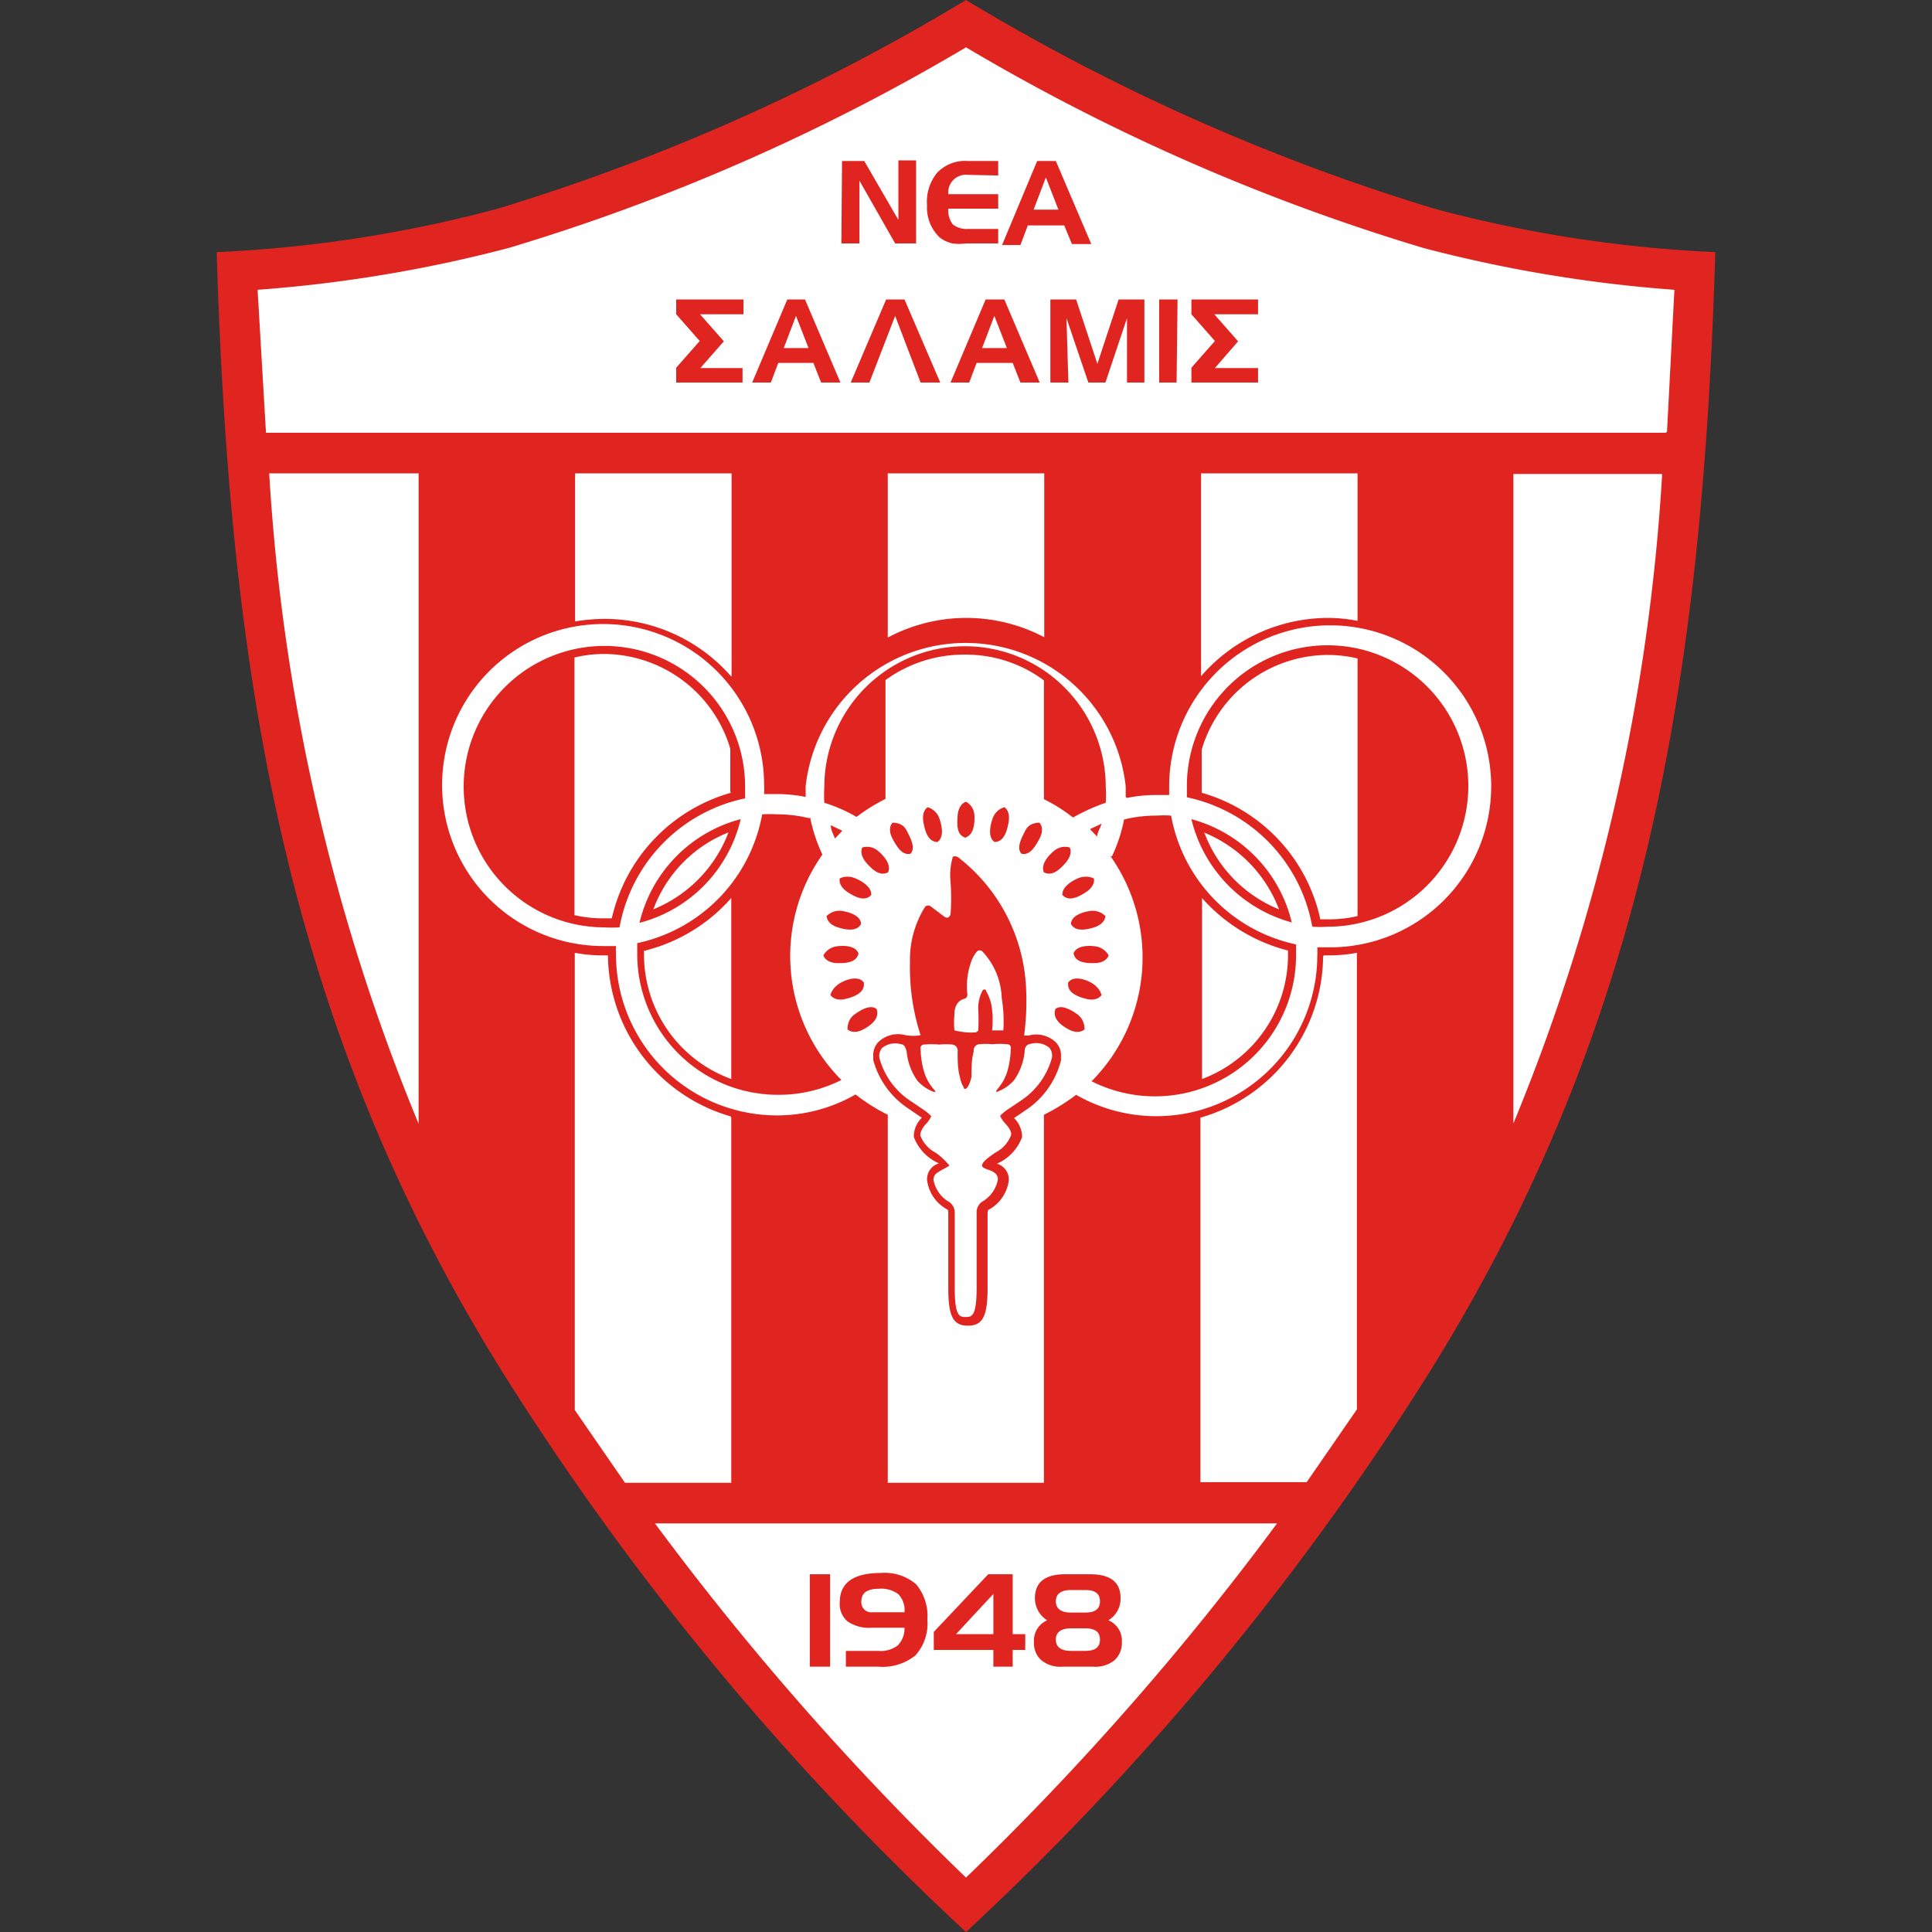 <?xml version="1.0" encoding="iso-8859-1"?>
<svg xmlns="http://www.w3.org/2000/svg" width="60" height="60" xmlns:v="https://vecta.io/nano"><rect width="100%" height="100%" fill="#333333" stroke="none"/><path d="M44.44,42.54c6.65-10.7,8.43-21.41,8.83-34.71a40.6,40.6,0,0,1-8.73-1.35A64.14,64.14,0,0,1,30,0,64.14,64.14,0,0,1,15.46,6.48,40.6,40.6,0,0,1,6.73,7.83c.4,13.3,2.18,24,8.83,34.71A86.22,86.22,0,0,0,30,60,86.22,86.22,0,0,0,44.44,42.54Z" fill="#e02520"/><path d="M35 24.78a4.53 4.53 0 0 1 .91-.09h.4 0v-.27a5 5 0 1 1 5 5h-.4a2.35 2.35 0 0 1 0 .26A5 5 0 0 1 33.42 34h0a6.14 6.14 0 0 1-1 .62h0v11.43h-4.85V34.62h0a5.85 5.85 0 0 1-1-.63h0a4.91 4.91 0 0 1-2.44.65 5 5 0 0 1-5-5 2.35 2.35 0 0 1 0-.26h-.4a5 5 0 1 1 5-5 2.53 2.53 0 0 1 0 .28h0 .38a4.53 4.53 0 0 1 .91.09h0v-.33a5 5 0 0 1 9.94 0v.33z" fill="#fff"/><g fill="#e02520"><path d="M25.13 25.41a4.15 4.15 0 0 0-1-.12 3.55 3.55 0 0 0-.46 0h0a5 5 0 0 1-3.88 4h0v.35A4.37 4.37 0 0 0 24.13 34a4.33 4.33 0 0 0 2-.46h0a5.46 5.46 0 0 1-.59-7h0a5 5 0 0 1-.38-1.15zm15.63 3.37a3.7 3.7 0 0 0 .47 0 4.37 4.37 0 1 0-4.37-4.37v.35h0a5 5 0 0 1 3.89 4h0zM23.11 24.8a5 5 0 0 0-3.87 4h0a3.7 3.7 0 0 1-.47 0 4.37 4.37 0 1 1 4.37-4.37v.37zm11.37 1.78a5.46 5.46 0 0 1-.58 7h0a4.38 4.38 0 0 0 6.35-3.9v-.35h0a5 5 0 0 1-3.88-4h0a3.44 3.44 0 0 0-.46 0 4.07 4.07 0 0 0-1 .12h0a4.85 4.85 0 0 1-.38 1.15h0z"/><path d="M40.12 28.66A4.37 4.37 0 0 0 37 25.44h0a4.39 4.39 0 0 0 3.13 3.21zM23 25.45a4.36 4.36 0 0 1-3.14 3.21h0A4.37 4.37 0 0 1 23 25.44zm10.34-.07a6 6 0 0 1 1-.45h0a3.91 3.91 0 0 0 0-.49 4.37 4.37 0 1 0-8.74 0 3.91 3.91 0 0 0 0 .49h0a4.89 4.89 0 0 1 1 .44h0a5.9 5.9 0 0 1 .9-.56h0v-3.69a4.14 4.14 0 0 1 2.5-.79 4.06 4.06 0 0 1 2.42.8h0v3.69h0a4.91 4.91 0 0 1 .89.56z"/><path d="M25.8,25.63c0,.14.08.28.13.41h0l.23-.24h0l-.38-.18Z"/></g><path d="M20.33 47.31h19.33a87.68 87.68 0 0 1-9.66 11 88.13 88.13 0 0 1-9.66-11zm31.4-33.87H8.26L8 9a43 43 0 0 0 7.8-1.3A63.64 63.64 0 0 0 30 1.47 63.64 63.64 0 0 0 44.2 7.7 43 43 0 0 0 52 9l-.23 4.41zM47 14.7v20.19a62.42 62.42 0 0 0 4.62-20.17h0H47zM13 34.91V14.7H8.36h0A62.54 62.54 0 0 0 13 34.9zm14.57-15.12V14.7h4.86v5.09h0a5.18 5.18 0 0 0-4.84 0zM22.7 21a5.22 5.22 0 0 0-3.93-1.78 5.5 5.5 0 0 0-.91.08h0v-4.6h4.86V21zm.01 6.89v5.62h0A4.11 4.11 0 0 1 20 29.66v-.13h0a5.27 5.27 0 0 0 2.7-1.63zm-.01-3.27a5.26 5.26 0 0 0-3.7 3.9h-.25a3.91 3.91 0 0 1-.91-.1h0v-8h0a3.91 3.91 0 0 1 .91-.11 4.11 4.11 0 0 1 3.93 2.94h0v1.34zm.01 10.09v11.34h-3.3l-1.56-2.26h0v-14.2h0a4.6 4.6 0 0 0 .91.08h.12a5.26 5.26 0 0 0 3.81 5zm-.09-8.85a4.17 4.17 0 0 1-2.33 2.38h0a4.1 4.1 0 0 1 2.31-2.38zm19.53-6.58a4.7 4.7 0 0 0-.92-.09A5.23 5.23 0 0 0 37.3 21h0v-6.3h4.86v4.58zM41 28.53a5.24 5.24 0 0 0-3.68-3.91h0v-1.34h0a4.1 4.1 0 0 1 3.93-2.94 3.91 3.91 0 0 1 .91.11h0v8h0a3.91 3.91 0 0 1-.91.1H41zm.11 1.14h.12a4.6 4.6 0 0 0 .91-.08h0v14.18h0l-1.56 2.26h-3.3V34.71h0a5.25 5.25 0 0 0 3.81-5zM40 29.52v.14a4.11 4.11 0 0 1-2.67 3.85h0v-5.62h0A5.32 5.32 0 0 0 40 29.52zm-2.62-3.67a4.17 4.17 0 0 1 2.34 2.39h0a4.13 4.13 0 0 1-2.31-2.36h0z" fill="#fff"/><path d="M34.07 26c0-.14.1-.28.14-.42h0l-.36.17h0l.24.25zm-2.31 6.16h.18a.89.89 0 0 1 .85.21.58.58 0 0 1 .16.43v.13a2.62 2.62 0 0 1-1 1.48l-.38.26-.08.05a.85.85 0 0 1 .25.52v.08a1.46 1.46 0 0 1-.78.82.51.51 0 0 1 .37.51 1.2 1.2 0 0 1-.61.91s-.05 0-.05.13V40c0 .88-.15 1.17-.61 1.17h0c-.46 0-.61-.29-.61-1.17v-2.32c0-.09 0-.1-.05-.13a1.2 1.2 0 0 1-.61-.91.51.51 0 0 1 .37-.51 1.46 1.46 0 0 1-.78-.82v-.08a.85.85 0 0 1 .25-.52l-.08-.05-.38-.26a2.62 2.62 0 0 1-1.05-1.48v-.13a.58.58 0 0 1 .16-.43.89.89 0 0 1 .85-.21 1.43 1.43 0 0 0 .46 0h0a6.81 6.81 0 0 1-.33-2.27 3.1 3.1 0 0 1 .47-1.72.14.14 0 0 1 .19 0l.41.31c.1.07.17 0 .19-.08a6.62 6.62 0 0 0 0-1 2 2 0 0 1 .06-.74c0-.1.17-.05.21 0a5.45 5.45 0 0 1 2.08 4.15 8.12 8.12 0 0 1-.07 1.4z" fill="#e02520"/><path d="M30.31 32.06a1.81 1.81 0 0 1-.31 0h0a2.46 2.46 0 0 1-.36-.06h0a2.56 2.56 0 0 1 0-.49c0-.34.17-.45.3-.49a.13.13 0 0 0 .1-.16 2.25 2.25 0 0 1 .1-.93 1 1 0 0 1 .2-.38.12.12 0 0 1 .17 0 2.21 2.21 0 0 1 .6 1.45 4.42 4.42 0 0 1 .05 1h0-.35 0a2.87 2.87 0 0 0 0-.64 1.41 1.41 0 0 0-.19-.59c0-.06-.09-.05-.11 0a1.17 1.17 0 0 0-.13.57 5.94 5.94 0 0 1 0 .67zM30 33.81l.05-.05a.92.92 0 0 0 .12-.33c0-.23 0-.54.07-.78a.19.19 0 0 1 .16-.22 2 2 0 0 1 .41 0 2.39 2.39 0 0 1 .47 0 .11.11 0 0 1 .11.14 2.78 2.78 0 0 1-.1.68 1.52 1.52 0 0 1-.31.57c-.06.08-.06.11 0 .08a1.26 1.26 0 0 0 .51-.35 1.85 1.85 0 0 0 .33-.88c0-.19.1-.24.18-.25a.64.64 0 0 1 .59.12.38.38 0 0 1 .07.34 2.32 2.32 0 0 1-.94 1.29l-.37.25a1.7 1.7 0 0 0-.29.23.73.73 0 0 0 .15.23c.11.12.21.25.19.37a1 1 0 0 1-.41.5l-.1.06c-.14.1-.37.25-.39.37s.23.13.37.23a.25.25 0 0 1 .12.22 1 1 0 0 1-.49.69.4.4 0 0 0-.17.35V40c0 .9-.16.9-.34.9h0c-.18 0-.34 0-.34-.9v-2.32a.4.4 0 0 0-.17-.35 1 1 0 0 1-.49-.69.25.25 0 0 1 .12-.22c.14-.1.38-.2.37-.23a2.4 2.4 0 0 0-.39-.37l-.1-.06a1 1 0 0 1-.41-.5c0-.12.08-.25.19-.37a.73.73 0 0 0 .15-.23 1.7 1.7 0 0 0-.29-.23l-.37-.25a2.32 2.32 0 0 1-.94-1.29.38.38 0 0 1 .07-.34.64.64 0 0 1 .59-.12c.08 0 .14.06.18.25a1.85 1.85 0 0 0 .33.88 1.26 1.26 0 0 0 .51.35c.07 0 .07 0 0-.08a1.52 1.52 0 0 1-.31-.57 2.78 2.78 0 0 1-.1-.68.11.11 0 0 1 .11-.14 2.39 2.39 0 0 1 .47 0 2 2 0 0 1 .41 0 .19.19 0 0 1 .16.22c0 .24 0 .55.07.78a.92.92 0 0 0 .12.33c0 .05.05.05.05.05z" fill="#fff"/><g fill="#e02520"><path d="M30 26c.22-.07.28-.39.26-.69S30 24.9 30 24.9h0s-.23.05-.26.43 0 .62.26.69zm-.89.15c.2-.13.16-.46.06-.74s-.36-.34-.36-.34h0s-.2.1-.13.48.19.59.43.6zm-.83.36c.16-.18 0-.48-.13-.73s-.43-.23-.43-.23h0s-.18.16 0 .5.34.52.57.46zm-.7.58c.1-.22-.09-.48-.32-.67s-.48-.1-.48-.1h0s-.12.19.13.48.46.4.67.29zm-.53.74c.05-.23-.2-.43-.48-.55s-.49 0-.49 0h0s-.07.22.25.43.56.26.72.09zm-.31.87c0-.24-.31-.37-.6-.41s-.47.16-.47.16h0s0 .24.35.35.6.1.72-.1zm-.08.91c-.08-.22-.39-.26-.68-.22s-.41.28-.41.28h0s.06.23.43.24.61-.06.66-.3zm.17.91c-.13-.2-.45-.15-.72 0s-.32.38-.32.38h0s.12.21.48.12.57-.23.56-.47zm.4.82c-.18-.15-.47 0-.7.17s-.21.46-.21.46h0s.17.17.49 0 .49-.38.42-.61zm3.66-5.19c-.2-.13-.16-.46-.06-.74s.36-.34.36-.34h0s.2.1.13.48-.19.59-.43.6zm.83.36c-.16-.18 0-.48.13-.73s.43-.23.43-.23h0s.18.16 0 .5-.34.52-.57.46zm.7.58c-.1-.22.09-.48.32-.67s.48-.1.48-.1h0s.12.19-.13.48-.46.4-.67.29zm.58.74c-.05-.23.2-.43.47-.55a.61.61 0 0 1 .5 0h0s.07.22-.25.43-.56.26-.72.09zm.26.87c0-.24.31-.37.6-.41a.56.56 0 0 1 .47.16h0s0 .24-.35.35-.6.1-.72-.1zm.08.91c.08-.22.39-.26.68-.22s.41.28.41.28h0s-.06.23-.43.24-.61-.06-.66-.3zm-.17.91c.13-.2.45-.15.72 0s.32.38.32.38h0s-.12.21-.48.12-.57-.23-.56-.47zm-.4.82c.18-.15.47 0 .7.17s.21.46.21.46h0s-.17.17-.49 0-.49-.38-.42-.61zm-7.62 17.55h.63v2.87h-.63zm1.93 1.66a1.18 1.18 0 0 1-.75-.19.7.7 0 0 1-.25-.6c0-.61.43-.91 1.28-.91a1.5 1.5 0 0 1 1.09.35 1.53 1.53 0 0 1 .35 1.1 1.48 1.48 0 0 1-.37 1.11 1.63 1.63 0 0 1-1.16.35h-1v-.49h1a.87.87 0 0 0 .61-.17.75.75 0 0 0 .21-.55h-1m0-.48h1a.72.72 0 0 0-.19-.56.88.88 0 0 0-.6-.17c-.37 0-.55.13-.55.39a.31.31 0 0 0 .35.34z"/><path d="M30.89,51.24H29v-.56l1.69-1.79h.76v1.86h.39v.49h-.39v.52h-.6v-.52m0-1.74-1.16,1.25h1.16Z"/><path d="M32.52 50.32a.82.82 0 0 1-.38-.68c0-.5.31-.75.94-.75h.78c.63 0 .94.25.94.74a.78.78 0 0 1-.38.69.68.68 0 0 1 .42.68.71.71 0 0 1-.23.56.93.93 0 0 1-.66.2H33a.93.93 0 0 1-.66-.2.71.71 0 0 1-.23-.56.69.69 0 0 1 .41-.68m.74-.94c-.31 0-.47.12-.47.35s.16.35.47.35h.44c.31 0 .46-.11.46-.35s-.15-.35-.46-.35h-.44m0 1.19c-.31 0-.47.12-.47.35s.16.35.47.35h.44c.31 0 .46-.11.46-.35s-.15-.35-.46-.35zM26.15 5h.69l1.06 1.83V4.98h.55v2.58h-.65l-1.11-1.95v1.95h-.56zm3.91.43a.55.55 0 0 0-.61.6H31v.45h-1.55a.72.72 0 0 0 .14.49.69.69 0 0 0 .47.14H31v.45h-1a1.56 1.56 0 0 1-.42 0 1 1 0 0 1-.39-.18 1.27 1.27 0 0 1-.4-1 1.43 1.43 0 0 1 .3-1 1.19 1.19 0 0 1 .96-.38H31v.45z"/><path d="M32.21 5h.58l1.1 2.58h-.6L33.05 7h-1.13l-.23.61h-.57L32.21 5m.27.51l-.38 1h.77zM24.45 9.3H25l1.1 2.58h-.6l-.24-.61h-1.09l-.23.61h-.58l1.09-2.58m.27.51l-.38 1h.77zm3.08 0l-.8 2.07h-.58l1.1-2.58h.57l1.11 2.58h-.61zm2.81-.51h.58l1.1 2.58h-.6l-.24-.61h-1.12l-.23.61h-.58l1.09-2.58m.27.51l-.38 1h.77zm1.74-.51h.8l.66 2 .66-2h.8v2.58H35v-2l-.67 2h-.53l-.68-2 .06 2h-.56zm3.92 2.58H36V9.3h.57zm-14.8-2.12h1.35V9.3H21v.46l.73.83-.73.83v.46h2.06v-.45h-1.31l.73-.83-.74-.84zm15.97 0h1.36V9.3H37v.46l.73.83-.73.83v.46h2.07v-.45h-1.34l.72-.83-.74-.84z"/></g></svg>